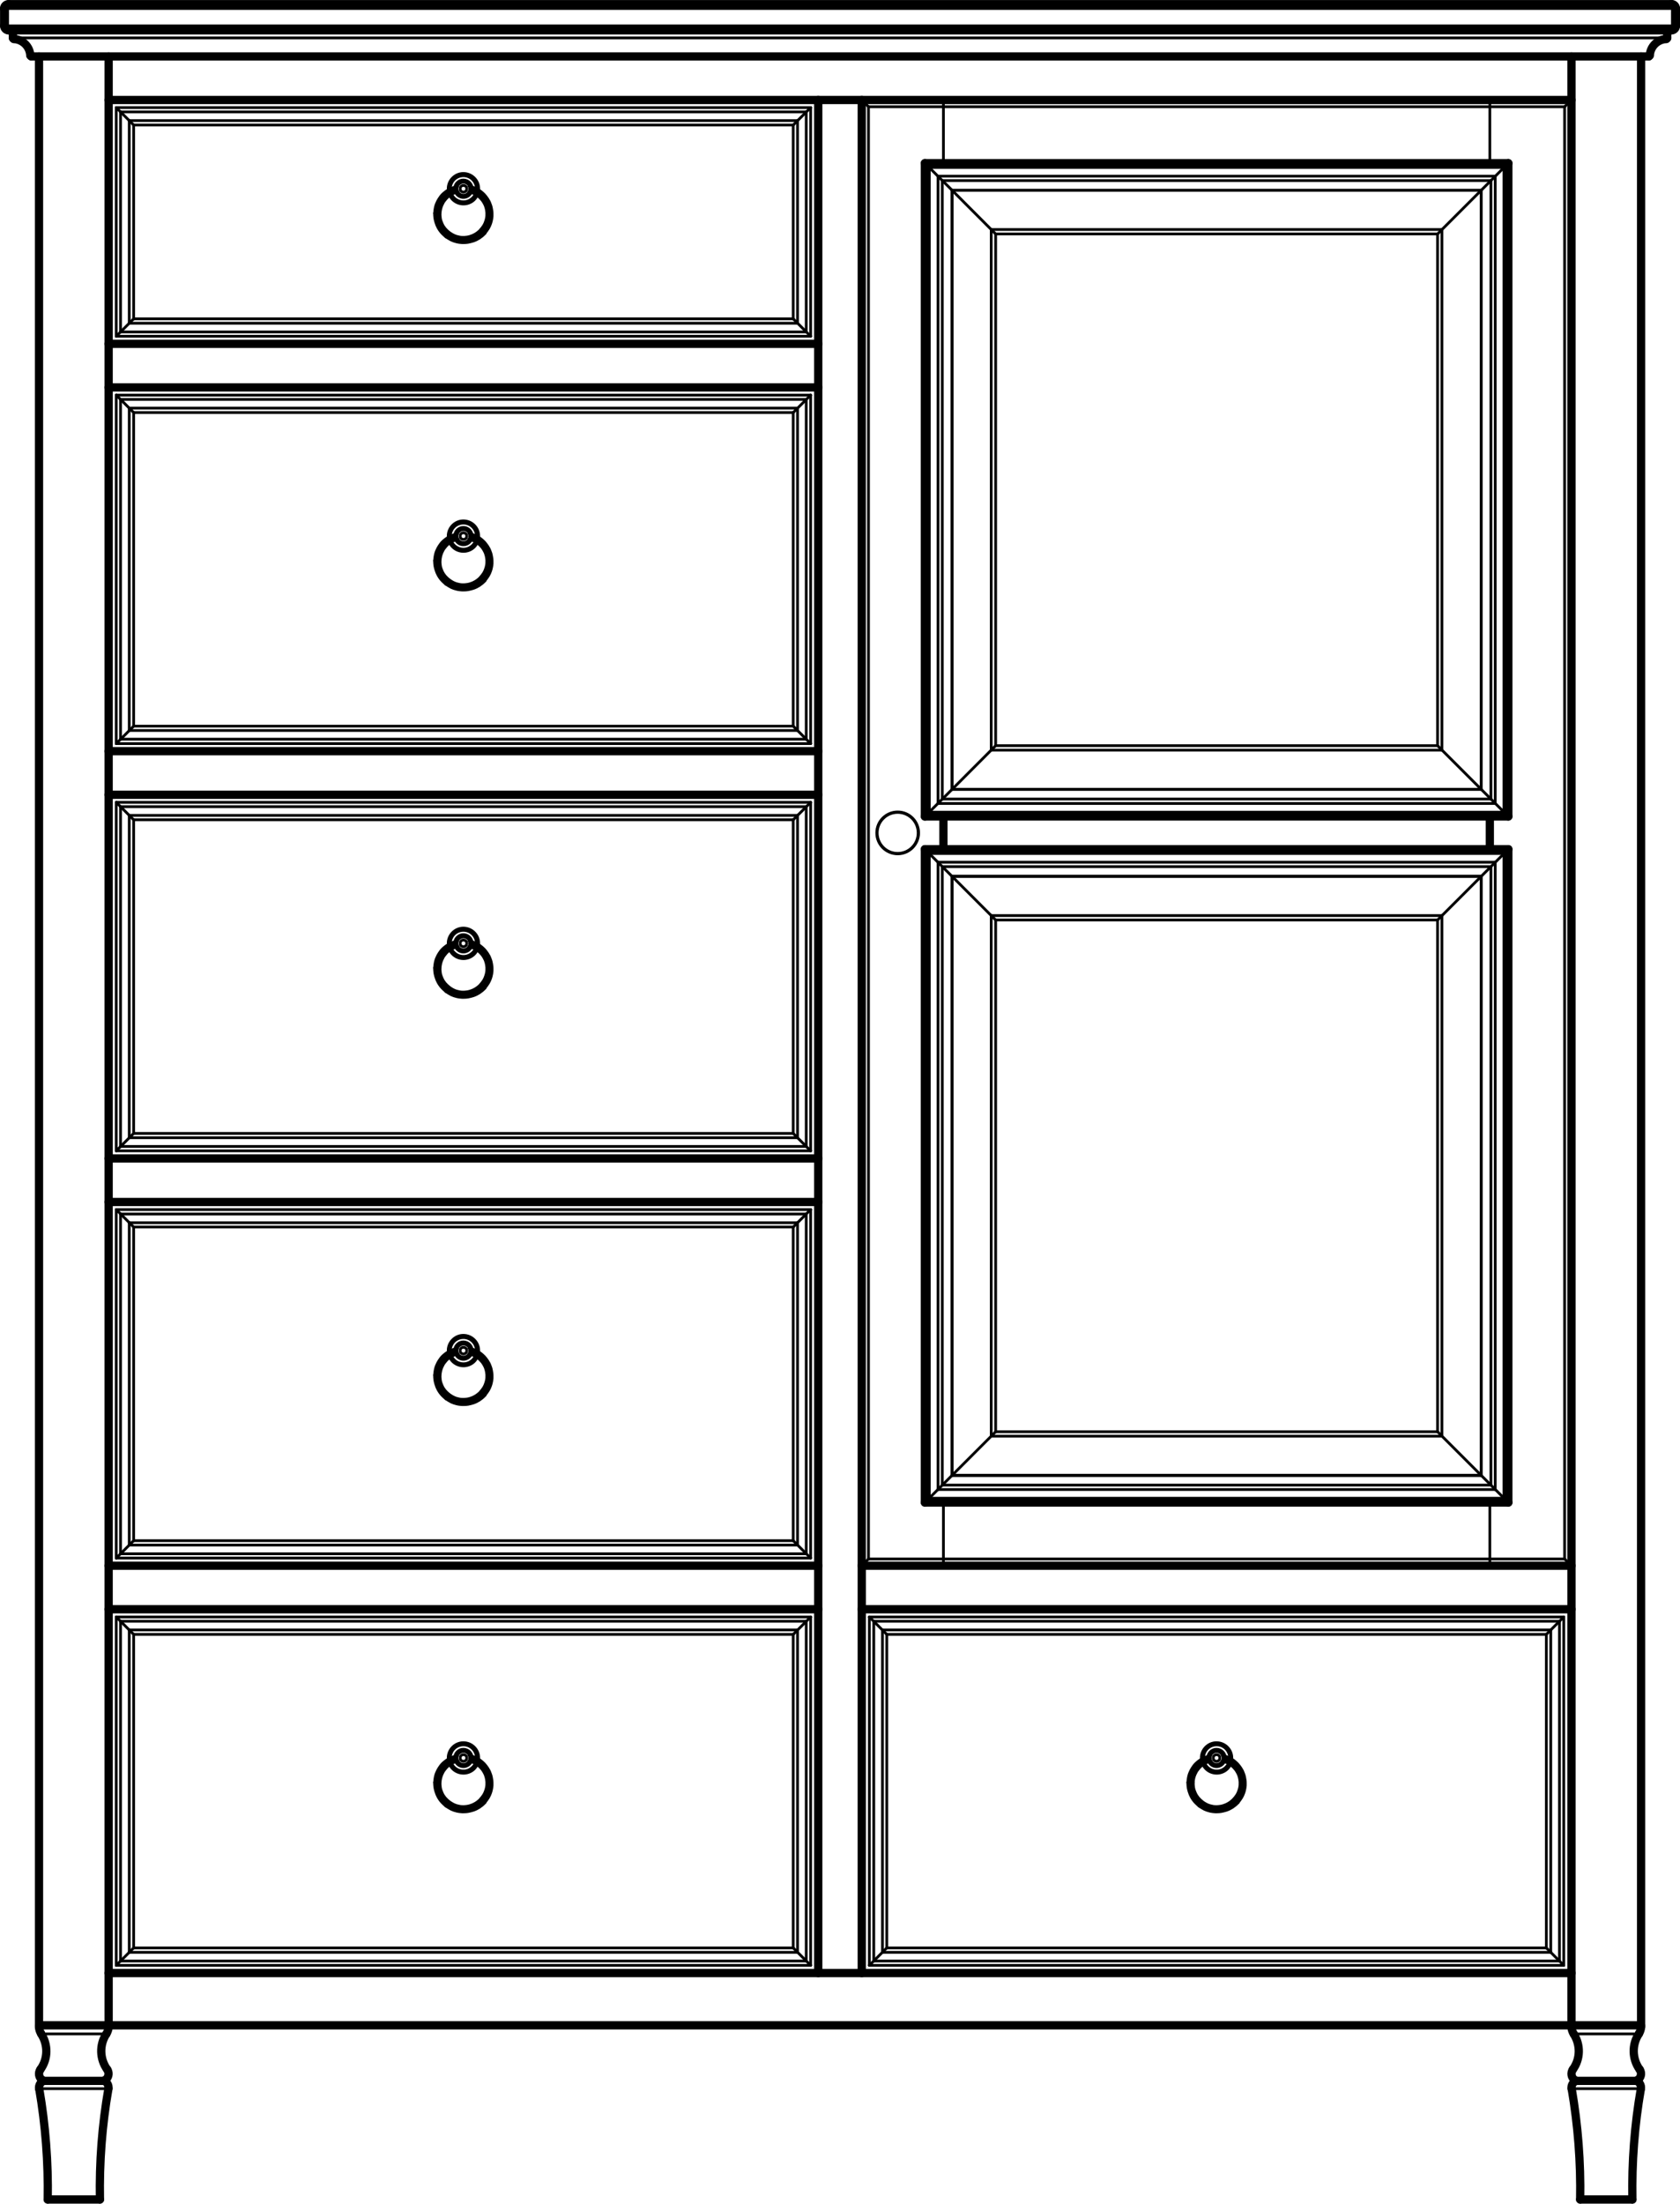 <?xml version="1.0" encoding="UTF-8"?><svg id="Layer_1" xmlns="http://www.w3.org/2000/svg" viewBox="0 0 152.47 199.89"><defs><style>.cls-1{stroke-width:.75px;}.cls-1,.cls-2{fill:none;stroke:#000;stroke-linecap:round;stroke-linejoin:round;}.cls-2{stroke-width:.25px;}</style></defs><g id="SPLINE"><path class="cls-2" d="M41.52,159.25c-.17,.04-.34,.09-.5,.15-.14,.05-.27,.12-.39,.2-.07,.04-.13,.09-.2,.14-.05,.04-.1,.08-.15,.12-.04,.04-.08,.07-.12,.11-.08,.08-.15,.16-.21,.25-.09,.12-.16,.24-.23,.37-.08,.16-.15,.32-.19,.49-.05,.19-.07,.4-.09,.6"/></g><g id="SPLINE-2"><path class="cls-2" d="M43.64,163.17c-.12,.11-.23,.22-.36,.31-.11,.08-.23,.14-.35,.2-.1,.04-.2,.08-.3,.11-.08,.02-.15,.04-.23,.05-.1,.02-.2,.02-.3,.03-.13,0-.27,0-.4-.03-.16-.03-.32-.07-.47-.14-.17-.07-.32-.18-.48-.28"/></g><g id="SPLINE-3"><path class="cls-2" d="M40.75,163.42c-.12-.11-.25-.22-.35-.34s-.2-.27-.27-.43-.13-.31-.16-.48-.03-.32-.04-.49"/></g><g id="SPLINE-4"><path class="cls-2" d="M40.47,163.82c.16,.11,.33,.21,.5,.3,.15,.07,.31,.12,.47,.16,.09,.02,.18,.04,.27,.05,.07,0,.15,.02,.22,.02,.06,0,.12,0,.18,0,.12,0,.25-.01,.37-.03,.16-.03,.32-.07,.48-.12,.09-.03,.18-.07,.27-.11,.09-.05,.18-.1,.27-.15,.09-.06,.18-.13,.27-.2s.17-.16,.25-.24"/></g><g id="SPLINE-5"><path class="cls-2" d="M44.01,163.49c.11-.14,.22-.28,.31-.43,.08-.14,.15-.28,.2-.43,.04-.12,.08-.25,.1-.38,.02-.09,.03-.19,.04-.29,0-.09,0-.18,0-.27,0-.1-.01-.19-.03-.29-.01-.1-.04-.21-.06-.31-.02-.07-.04-.14-.07-.21-.02-.06-.05-.12-.07-.18s-.05-.11-.09-.17c-.04-.08-.09-.16-.15-.24-.07-.1-.15-.2-.24-.3-.11-.11-.23-.22-.35-.31-.15-.11-.3-.2-.47-.27-.18-.08-.37-.13-.56-.18"/></g><g id="SPLINE-6"><path class="cls-2" d="M39.94,161.68c.01-.14,.03-.27,.06-.4,.03-.11,.06-.22,.11-.33,.04-.08,.08-.16,.12-.24,.03-.06,.07-.11,.11-.16,.05-.07,.1-.13,.16-.2,.08-.08,.16-.16,.25-.23,.11-.09,.23-.16,.36-.22,.15-.07,.3-.11,.46-.16"/></g><g id="SPLINE-7"><path class="cls-2" d="M42.55,159.74c.14,.04,.29,.08,.42,.14,.12,.05,.24,.12,.35,.2,.09,.07,.18,.14,.26,.22,.06,.06,.12,.13,.17,.19,.05,.06,.09,.12,.13,.19s.08,.13,.11,.2c.04,.07,.07,.15,.09,.23,.02,.06,.04,.12,.05,.18,.01,.05,.02,.11,.03,.16,0,.05,.01,.1,.02,.15,0,.06,0,.13,0,.19,0,.09,0,.19-.02,.28-.02,.12-.05,.24-.09,.35-.04,.13-.1,.26-.17,.38-.08,.13-.17,.24-.27,.36"/></g><g id="SPLINE-8"><path class="cls-2" d="M39.44,161.68c0,.13,0,.26,.02,.38,.01,.1,.03,.21,.06,.31,.02,.08,.04,.16,.07,.23,.02,.06,.04,.11,.06,.17,.03,.07,.06,.14,.1,.21,.05,.09,.1,.18,.16,.26,.07,.1,.15,.2,.24,.29,.1,.11,.22,.2,.33,.3"/></g><g id="SPLINE-9"><path class="cls-2" d="M42.55,122.8c.14,.04,.29,.08,.42,.14,.12,.05,.24,.12,.35,.2,.09,.07,.18,.14,.26,.22,.06,.06,.12,.13,.17,.19,.05,.06,.09,.12,.13,.19s.08,.13,.11,.2c.04,.07,.07,.15,.09,.23,.02,.06,.04,.12,.05,.18,.01,.05,.02,.11,.03,.16,0,.05,.01,.1,.02,.15,0,.06,0,.13,0,.19,0,.09,0,.19-.02,.28-.02,.12-.05,.24-.09,.35-.04,.13-.1,.26-.17,.38-.08,.13-.17,.24-.27,.36"/></g><g id="SPLINE-10"><path class="cls-2" d="M44.01,126.55c.11-.14,.22-.28,.31-.43,.08-.14,.15-.28,.2-.43,.04-.12,.08-.25,.1-.38,.02-.09,.03-.19,.04-.29,0-.09,0-.18,0-.27,0-.1-.01-.19-.03-.29-.01-.1-.04-.21-.06-.31-.02-.07-.04-.14-.07-.21-.02-.06-.05-.12-.07-.18s-.05-.11-.09-.17c-.04-.08-.09-.16-.15-.24-.07-.1-.15-.2-.24-.3-.11-.11-.23-.22-.35-.31-.15-.11-.3-.2-.47-.27-.18-.08-.37-.13-.56-.18"/></g><g id="SPLINE-11"><path class="cls-2" d="M39.94,124.74c.01-.14,.03-.27,.06-.4,.03-.11,.06-.22,.11-.33,.04-.08,.08-.16,.12-.24,.03-.06,.07-.11,.11-.16,.05-.07,.1-.13,.16-.2,.08-.08,.16-.16,.25-.23,.11-.09,.23-.16,.36-.22,.15-.07,.3-.11,.46-.16"/></g><g id="SPLINE-12"><path class="cls-2" d="M40.75,126.48c-.12-.11-.25-.22-.35-.34s-.2-.27-.27-.43-.13-.31-.16-.48-.03-.32-.04-.49"/></g><g id="SPLINE-13"><path class="cls-2" d="M41.52,122.3c-.17,.04-.34,.09-.5,.15-.14,.05-.27,.12-.39,.2-.07,.04-.13,.09-.2,.14-.05,.04-.1,.08-.15,.12-.04,.04-.08,.07-.12,.11-.08,.08-.15,.16-.21,.25-.09,.12-.16,.24-.23,.37-.08,.16-.15,.32-.19,.49-.05,.19-.07,.4-.09,.6"/></g><g id="SPLINE-14"><path class="cls-2" d="M39.44,124.74c0,.13,0,.26,.02,.38,.01,.1,.03,.21,.06,.31,.02,.08,.04,.16,.07,.23,.02,.06,.04,.11,.06,.17,.03,.07,.06,.14,.1,.21,.05,.09,.1,.18,.16,.26,.07,.1,.15,.2,.24,.29,.1,.11,.22,.2,.33,.3"/></g><g id="SPLINE-15"><path class="cls-2" d="M43.64,126.23c-.12,.11-.23,.22-.36,.31-.11,.08-.23,.14-.35,.2-.1,.04-.2,.08-.3,.11-.08,.02-.15,.04-.23,.05-.1,.02-.2,.02-.3,.03-.13,0-.27,0-.4-.03-.16-.03-.32-.07-.47-.14-.17-.07-.32-.18-.48-.28"/></g><g id="SPLINE-16"><path class="cls-2" d="M40.47,126.88c.16,.11,.33,.21,.5,.3,.15,.07,.31,.12,.47,.16,.09,.02,.18,.04,.27,.05,.07,0,.15,.02,.22,.02,.06,0,.12,0,.18,0,.12,0,.25-.01,.37-.03,.16-.03,.32-.07,.48-.12,.09-.03,.18-.07,.27-.11,.09-.05,.18-.1,.27-.15,.09-.06,.18-.13,.27-.2s.17-.16,.25-.24"/></g><g id="SPLINE-17"><path class="cls-2" d="M42.55,85.86c.14,.04,.29,.08,.42,.14,.12,.05,.24,.12,.35,.2,.09,.07,.18,.14,.26,.22,.06,.06,.12,.13,.17,.19,.05,.06,.09,.12,.13,.19s.08,.13,.11,.2c.04,.07,.07,.15,.09,.23,.02,.06,.04,.12,.05,.18,.01,.05,.02,.11,.03,.16,0,.05,.01,.1,.02,.15,0,.06,0,.13,0,.19,0,.09,0,.19-.02,.28-.02,.12-.05,.24-.09,.35-.04,.13-.1,.26-.17,.38-.08,.13-.17,.24-.27,.36"/></g><g id="SPLINE-18"><path class="cls-2" d="M39.44,87.79c0,.13,0,.26,.02,.38,.01,.1,.03,.21,.06,.31,.02,.08,.04,.16,.07,.23,.02,.06,.04,.11,.06,.17,.03,.07,.06,.14,.1,.21,.05,.09,.1,.18,.16,.26,.07,.1,.15,.2,.24,.29,.1,.11,.22,.2,.33,.3"/></g><g id="SPLINE-19"><path class="cls-2" d="M39.94,87.79c.01-.14,.03-.27,.06-.4,.03-.11,.06-.22,.11-.33,.04-.08,.08-.16,.12-.24,.03-.06,.07-.11,.11-.16,.05-.07,.1-.13,.16-.2,.08-.08,.16-.16,.25-.23,.11-.09,.23-.16,.36-.22,.15-.07,.3-.11,.46-.16"/></g><g id="SPLINE-20"><path class="cls-2" d="M40.75,89.53c-.12-.11-.25-.22-.35-.34s-.2-.27-.27-.43-.13-.31-.16-.48-.03-.32-.04-.49"/></g><g id="SPLINE-21"><path class="cls-2" d="M44.01,89.61c.11-.14,.22-.28,.31-.43,.08-.14,.15-.28,.2-.43,.04-.12,.08-.25,.1-.38,.02-.09,.03-.19,.04-.29,0-.09,0-.18,0-.27,0-.1-.01-.19-.03-.29-.01-.1-.04-.21-.06-.31-.02-.07-.04-.14-.07-.21-.02-.06-.05-.12-.07-.18s-.05-.11-.09-.17c-.04-.08-.09-.16-.15-.24-.07-.1-.15-.2-.24-.3-.11-.11-.23-.22-.35-.31-.15-.11-.3-.2-.47-.27-.18-.08-.37-.13-.56-.18"/></g><g id="SPLINE-22"><path class="cls-2" d="M41.52,85.36c-.17,.04-.34,.09-.5,.15-.14,.05-.27,.12-.39,.2-.07,.04-.13,.09-.2,.14-.05,.04-.1,.08-.15,.12-.04,.04-.08,.07-.12,.11-.08,.08-.15,.16-.21,.25-.09,.12-.16,.24-.23,.37-.08,.16-.15,.32-.19,.49-.05,.19-.07,.4-.09,.6"/></g><g id="SPLINE-23"><path class="cls-2" d="M43.64,89.29c-.12,.11-.23,.22-.36,.31-.11,.08-.23,.14-.35,.2-.1,.04-.2,.08-.3,.11-.08,.02-.15,.04-.23,.05-.1,.02-.2,.02-.3,.03-.13,0-.27,0-.4-.03-.16-.03-.32-.07-.47-.14-.17-.07-.32-.18-.48-.28"/></g><g id="SPLINE-24"><path class="cls-2" d="M40.47,89.94c.16,.11,.33,.21,.5,.3,.15,.07,.31,.12,.47,.16,.09,.02,.18,.04,.27,.05,.07,0,.15,.02,.22,.02,.06,0,.12,0,.18,0,.12,0,.25-.01,.37-.03,.16-.03,.32-.07,.48-.12,.09-.03,.18-.07,.27-.11,.09-.05,.18-.1,.27-.15,.09-.06,.18-.13,.27-.2s.17-.16,.25-.24"/></g><g id="SPLINE-25"><path class="cls-2" d="M42.55,48.91c.14,.04,.29,.08,.42,.14,.12,.05,.24,.12,.35,.2,.09,.07,.18,.14,.26,.22,.06,.06,.12,.13,.17,.19,.05,.06,.09,.12,.13,.19s.08,.13,.11,.2c.04,.07,.07,.15,.09,.23,.02,.06,.04,.12,.05,.18,.01,.05,.02,.11,.03,.16,0,.05,.01,.1,.02,.15,0,.06,0,.13,0,.19,0,.09,0,.19-.02,.28-.02,.12-.05,.24-.09,.35-.04,.13-.1,.26-.17,.38-.08,.13-.17,.24-.27,.36"/></g><g id="SPLINE-26"><path class="cls-2" d="M40.75,52.59c-.12-.11-.25-.22-.35-.34s-.2-.27-.27-.43-.13-.31-.16-.48-.03-.32-.04-.49"/></g><g id="SPLINE-27"><path class="cls-2" d="M39.94,50.85c.01-.14,.03-.27,.06-.4,.03-.11,.06-.22,.11-.33,.04-.08,.08-.16,.12-.24,.03-.06,.07-.11,.11-.16,.05-.07,.1-.13,.16-.2,.08-.08,.16-.16,.25-.23,.11-.09,.23-.16,.36-.22,.15-.07,.3-.11,.46-.16"/></g><g id="SPLINE-28"><path class="cls-2" d="M41.52,48.42c-.17,.04-.34,.09-.5,.15-.14,.05-.27,.12-.39,.2-.07,.04-.13,.09-.2,.14-.05,.04-.1,.08-.15,.12-.04,.04-.08,.07-.12,.11-.08,.08-.15,.16-.21,.25-.09,.12-.16,.24-.23,.37-.08,.16-.15,.32-.19,.49-.05,.19-.07,.4-.09,.6"/></g><g id="SPLINE-29"><path class="cls-2" d="M39.44,50.85c0,.13,0,.26,.02,.38,.01,.1,.03,.21,.06,.31,.02,.08,.04,.16,.07,.23,.02,.06,.04,.11,.06,.17,.03,.07,.06,.14,.1,.21,.05,.09,.1,.18,.16,.26,.07,.1,.15,.2,.24,.29,.1,.11,.22,.2,.33,.3"/></g><g id="SPLINE-30"><path class="cls-2" d="M43.64,52.34c-.12,.11-.23,.22-.36,.31-.11,.08-.23,.14-.35,.2-.1,.04-.2,.08-.3,.11-.08,.02-.15,.04-.23,.05-.1,.02-.2,.02-.3,.03-.13,0-.27,0-.4-.03-.16-.03-.32-.07-.47-.14-.17-.07-.32-.18-.48-.28"/></g><g id="SPLINE-31"><path class="cls-2" d="M40.47,52.99c.16,.11,.33,.21,.5,.3,.15,.07,.31,.12,.47,.16,.09,.02,.18,.04,.27,.05,.07,0,.15,.02,.22,.02,.06,0,.12,0,.18,0,.12,0,.25-.01,.37-.03,.16-.03,.32-.07,.48-.12,.09-.03,.18-.07,.27-.11,.09-.05,.18-.1,.27-.15,.09-.06,.18-.13,.27-.2s.17-.16,.25-.24"/></g><g id="SPLINE-32"><path class="cls-2" d="M44.01,52.66c.11-.14,.22-.28,.31-.43,.08-.14,.15-.28,.2-.43,.04-.12,.08-.25,.1-.38,.02-.09,.03-.19,.04-.29,0-.09,0-.18,0-.27,0-.1-.01-.19-.03-.29-.01-.1-.04-.21-.06-.31-.02-.07-.04-.14-.07-.21-.02-.06-.05-.12-.07-.18s-.05-.11-.09-.17c-.04-.08-.09-.16-.15-.24-.07-.1-.15-.2-.24-.3-.11-.11-.23-.22-.35-.31-.15-.11-.3-.2-.47-.27-.18-.08-.37-.13-.56-.18"/></g><g id="SPLINE-33"><path class="cls-2" d="M109.88,159.25c-.17,.04-.34,.09-.5,.15-.14,.05-.27,.12-.39,.2-.07,.04-.13,.09-.2,.14-.05,.04-.1,.08-.15,.12-.04,.04-.08,.07-.12,.11-.08,.08-.15,.16-.21,.25-.09,.12-.16,.24-.23,.37-.08,.16-.15,.32-.19,.49-.05,.19-.07,.4-.09,.6"/></g><g id="SPLINE-34"><path class="cls-2" d="M111.99,163.17c-.12,.11-.23,.22-.36,.31-.11,.08-.23,.14-.35,.2-.1,.04-.2,.08-.3,.11-.08,.02-.15,.04-.23,.05-.1,.02-.2,.02-.3,.03-.13,0-.27,0-.4-.03-.16-.03-.32-.07-.47-.14-.17-.07-.32-.18-.48-.28"/></g><g id="SPLINE-35"><path class="cls-2" d="M110.91,159.74c.14,.04,.29,.08,.42,.14,.12,.05,.24,.12,.35,.2,.09,.07,.18,.14,.26,.22,.06,.06,.12,.13,.17,.19,.05,.06,.09,.12,.13,.19s.08,.13,.11,.2c.04,.07,.07,.15,.09,.23,.02,.06,.04,.12,.05,.18,.01,.05,.02,.11,.03,.16,0,.05,.01,.1,.02,.15,0,.06,0,.13,0,.19,0,.09,0,.19-.02,.28-.02,.12-.05,.24-.09,.35-.04,.13-.1,.26-.17,.38-.08,.13-.17,.24-.27,.36"/></g><g id="SPLINE-36"><path class="cls-2" d="M109.11,163.42c-.12-.11-.25-.22-.35-.34s-.2-.27-.27-.43-.13-.31-.16-.48-.03-.32-.04-.49"/></g><g id="SPLINE-37"><path class="cls-2" d="M108.29,161.68c.01-.14,.03-.27,.06-.4,.03-.11,.06-.22,.11-.33,.04-.08,.08-.16,.12-.24,.03-.06,.07-.11,.11-.16,.05-.07,.1-.13,.16-.2,.08-.08,.16-.16,.25-.23,.11-.09,.23-.16,.36-.22,.15-.07,.3-.11,.46-.16"/></g><g id="SPLINE-38"><path class="cls-2" d="M108.82,163.82c.16,.11,.33,.21,.5,.3,.15,.07,.31,.12,.47,.16,.09,.02,.18,.04,.27,.05,.07,0,.15,.02,.22,.02,.06,0,.12,0,.18,0,.12,0,.25-.01,.37-.03,.16-.03,.32-.07,.48-.12,.09-.03,.18-.07,.27-.11,.09-.05,.18-.1,.27-.15,.09-.06,.18-.13,.27-.2s.17-.16,.25-.24"/></g><g id="SPLINE-39"><path class="cls-2" d="M107.8,161.68c0,.13,0,.26,.02,.38,.01,.1,.03,.21,.06,.31,.02,.08,.04,.16,.07,.23,.02,.06,.04,.11,.06,.17,.03,.07,.06,.14,.1,.21,.05,.09,.1,.18,.16,.26,.07,.1,.15,.2,.24,.29,.1,.11,.22,.2,.33,.3"/></g><g id="SPLINE-40"><path class="cls-2" d="M112.37,163.49c.11-.14,.22-.28,.31-.43,.08-.14,.15-.28,.2-.43,.04-.12,.08-.25,.1-.38,.02-.09,.03-.19,.04-.29,0-.09,0-.18,0-.27,0-.1-.01-.19-.03-.29-.01-.1-.04-.21-.06-.31-.02-.07-.04-.14-.07-.21-.02-.06-.05-.12-.07-.18s-.05-.11-.09-.17c-.04-.08-.09-.16-.15-.24-.07-.1-.15-.2-.24-.3-.11-.11-.23-.22-.35-.31-.15-.11-.3-.2-.47-.27-.18-.08-.37-.13-.56-.18"/></g><g id="SPLINE-41"><path class="cls-2" d="M39.44,19.34c0,.13,0,.26,.02,.38,.01,.1,.03,.21,.06,.31,.02,.08,.04,.16,.07,.23,.02,.06,.04,.11,.06,.17,.03,.07,.06,.14,.1,.21,.05,.09,.1,.18,.16,.26,.07,.1,.15,.2,.24,.29,.1,.11,.22,.2,.33,.3"/></g><g id="SPLINE-42"><path class="cls-2" d="M41.52,16.91c-.17,.04-.34,.09-.5,.15-.14,.05-.27,.12-.39,.2-.07,.04-.13,.09-.2,.14-.05,.04-.1,.08-.15,.12-.04,.04-.08,.07-.12,.11-.08,.08-.15,.16-.21,.25-.09,.12-.16,.24-.23,.37-.08,.16-.15,.32-.19,.49-.05,.19-.07,.4-.09,.6"/></g><g id="SPLINE-43"><path class="cls-2" d="M40.75,21.08c-.12-.11-.25-.22-.35-.34s-.2-.27-.27-.43-.13-.31-.16-.48-.03-.32-.04-.49"/></g><g id="SPLINE-44"><path class="cls-2" d="M42.55,17.4c.14,.04,.29,.08,.42,.14,.12,.05,.24,.12,.35,.2,.09,.07,.18,.14,.26,.22,.06,.06,.12,.13,.17,.19,.05,.06,.09,.12,.13,.19s.08,.13,.11,.2c.04,.07,.07,.15,.09,.23,.02,.06,.04,.12,.05,.18,.01,.05,.02,.11,.03,.16,0,.05,.01,.1,.02,.15,0,.06,0,.13,0,.19,0,.09,0,.19-.02,.28-.02,.12-.05,.24-.09,.35-.04,.13-.1,.26-.17,.38-.08,.13-.17,.24-.27,.36"/></g><g id="SPLINE-45"><path class="cls-2" d="M39.94,19.34c.01-.14,.03-.27,.06-.4,.03-.11,.06-.22,.11-.33,.04-.08,.08-.16,.12-.24,.03-.06,.07-.11,.11-.16,.05-.07,.1-.13,.16-.2,.08-.08,.16-.16,.25-.23,.11-.09,.23-.16,.36-.22,.15-.07,.3-.11,.46-.16"/></g><g id="SPLINE-46"><path class="cls-2" d="M44.01,21.15c.11-.14,.22-.28,.31-.43,.08-.14,.15-.28,.2-.43,.04-.12,.08-.25,.1-.38,.02-.09,.03-.19,.04-.29,0-.09,0-.18,0-.27,0-.1-.01-.19-.03-.29-.01-.1-.04-.21-.06-.31-.02-.07-.04-.14-.07-.21-.02-.06-.05-.12-.07-.18s-.05-.11-.09-.17c-.04-.08-.09-.16-.15-.24-.07-.1-.15-.2-.24-.3-.11-.11-.23-.22-.35-.31-.15-.11-.3-.2-.47-.27-.18-.08-.37-.13-.56-.18"/></g><g id="SPLINE-47"><path class="cls-2" d="M43.64,20.83c-.12,.11-.23,.22-.36,.31-.11,.08-.23,.14-.35,.2-.1,.04-.2,.08-.3,.11-.08,.02-.15,.04-.23,.05-.1,.02-.2,.02-.3,.03-.13,0-.27,0-.4-.03-.16-.03-.32-.07-.47-.14-.17-.07-.32-.18-.48-.28"/></g><g id="SPLINE-48"><path class="cls-2" d="M40.47,21.48c.16,.11,.33,.21,.5,.3,.15,.07,.31,.12,.47,.16,.09,.02,.18,.04,.27,.05,.07,0,.15,.02,.22,.02,.06,0,.12,0,.18,0,.12,0,.25-.01,.37-.03,.16-.03,.32-.07,.48-.12,.09-.03,.18-.07,.27-.11,.09-.05,.18-.1,.27-.15,.09-.06,.18-.13,.27-.2s.17-.16,.25-.24"/></g><g id="CIRCLE"><circle class="cls-2" cx="81.47" cy="75.55" r="1.9"/></g><g id="CIRCLE-2"><circle class="cls-2" cx="42.06" cy="159.46" r=".3"/></g><g id="CIRCLE-3"><circle class="cls-2" cx="42.06" cy="159.46" r=".59"/></g><g id="CIRCLE-4"><circle class="cls-2" cx="42.06" cy="122.51" r=".3"/></g><g id="CIRCLE-5"><circle class="cls-2" cx="42.06" cy="122.51" r=".59"/></g><g id="CIRCLE-6"><circle class="cls-2" cx="42.06" cy="85.57" r=".3"/></g><g id="CIRCLE-7"><circle class="cls-2" cx="42.06" cy="85.57" r=".59"/></g><g id="CIRCLE-8"><circle class="cls-2" cx="42.06" cy="48.63" r=".3"/></g><g id="CIRCLE-9"><circle class="cls-2" cx="42.06" cy="48.63" r=".59"/></g><g id="CIRCLE-10"><circle class="cls-2" cx="110.41" cy="159.46" r=".3"/></g><g id="CIRCLE-11"><circle class="cls-2" cx="110.41" cy="159.46" r=".59"/></g><g id="CIRCLE-12"><circle class="cls-2" cx="42.06" cy="17.12" r=".3"/></g><g id="CIRCLE-13"><circle class="cls-2" cx="42.06" cy="17.12" r=".59"/></g><g id="CIRCLE-14"><circle class="cls-2" cx="81.47" cy="75.55" r="1.86"/></g><g id="LWPOLYLINE"><polyline class="cls-2" points=".69 2.35 .69 2.42 .7 2.49 .7 2.55 .71 2.6 .72 2.65 .73 2.69 .74 2.72 .76 2.74 .77 2.75"/></g><g id="LWPOLYLINE-2"><polyline class="cls-2" points="151.78 .77 151.78 .7 151.78 .63 151.77 .57 151.76 .52 151.75 .47 151.74 .43 151.73 .4 151.72 .38 151.7 .38"/></g><g id="LINE"><line class="cls-2" x1="134.42" y1="133.82" x2="86.41" y2="133.82"/></g><g id="LINE-2"><line class="cls-2" x1="86.41" y1="17.27" x2="134.42" y2="17.27"/></g><g id="LINE-3"><line class="cls-2" x1="134.42" y1="71.59" x2="86.41" y2="71.59"/></g><g id="LINE-4"><line class="cls-2" x1="86.41" y1="79.5" x2="134.42" y2="79.5"/></g><g id="LINE-5"><line class="cls-2" x1="86.41" y1="133.82" x2="86.41" y2="79.5"/></g><g id="LINE-6"><line class="cls-2" x1="86.41" y1="71.59" x2="86.41" y2="17.27"/></g><g id="LINE-7"><line class="cls-2" x1="134.42" y1="17.27" x2="134.42" y2="71.59"/></g><g id="LINE-8"><line class="cls-2" x1="134.42" y1="79.5" x2="134.42" y2="133.82"/></g><g id="LINE-9"><line class="cls-1" x1="9.86" y1="183.86" x2="9.86" y2="5.12"/></g><g id="LINE-10"><line class="cls-1" x1="3.54" y1="183.86" x2="3.54" y2="5.12"/></g><g id="LINE-11"><line class="cls-2" x1="3.74" y1="184.49" x2="9.65" y2="184.49"/></g><g id="LINE-12"><line class="cls-1" x1="3.98" y1="188.75" x2="9.41" y2="188.75"/></g><g id="LINE-13"><line class="cls-2" x1="3.55" y1="189.46" x2="9.84" y2="189.46"/></g><g id="LINE-14"><line class="cls-1" x1="4.33" y1="199.51" x2="9.07" y2="199.51"/></g><g id="LINE-15"><line class="cls-2" x1="142.82" y1="184.49" x2="148.73" y2="184.49"/></g><g id="LINE-16"><line class="cls-1" x1="148.94" y1="183.71" x2="3.54" y2="183.71"/></g><g id="LINE-17"><line class="cls-1" x1="148.94" y1="183.86" x2="148.94" y2="5.12"/></g><g id="LINE-18"><line class="cls-1" x1="142.62" y1="183.86" x2="142.62" y2="5.12"/></g><g id="LINE-19"><line class="cls-1" x1="143.06" y1="188.75" x2="148.49" y2="188.75"/></g><g id="LINE-20"><line class="cls-2" x1="142.63" y1="189.46" x2="148.92" y2="189.46"/></g><g id="LINE-21"><line class="cls-1" x1="143.41" y1="199.51" x2="148.15" y2="199.51"/></g><g id="LINE-22"><line class="cls-1" x1="9.86" y1="9.07" x2="142.62" y2="9.07"/></g><g id="LINE-23"><line class="cls-1" x1="142.62" y1="178.97" x2="9.86" y2="178.97"/></g><g id="LINE-24"><line class="cls-1" x1="78.21" y1="178.97" x2="78.21" y2="9.07"/></g><g id="LINE-25"><line class="cls-1" x1="74.26" y1="178.97" x2="74.26" y2="9.07"/></g><g id="LINE-26"><line class="cls-1" x1="142.62" y1="142.02" x2="78.21" y2="142.02"/></g><g id="LINE-27"><line class="cls-1" x1="142.62" y1="145.97" x2="78.21" y2="145.97"/></g><g id="LINE-28"><line class="cls-1" x1="74.26" y1="142.02" x2="9.86" y2="142.02"/></g><g id="LINE-29"><line class="cls-1" x1="74.26" y1="145.97" x2="9.86" y2="145.97"/></g><g id="LINE-30"><line class="cls-1" x1="74.26" y1="105.08" x2="9.86" y2="105.08"/></g><g id="LINE-31"><line class="cls-1" x1="74.26" y1="109.03" x2="9.86" y2="109.03"/></g><g id="LINE-32"><line class="cls-1" x1="74.26" y1="68.14" x2="9.86" y2="68.14"/></g><g id="LINE-33"><line class="cls-1" x1="74.26" y1="72.09" x2="9.86" y2="72.09"/></g><g id="LINE-34"><line class="cls-1" x1="74.26" y1="35.14" x2="9.86" y2="35.14"/></g><g id="LINE-35"><line class="cls-1" x1="74.26" y1="31.19" x2="9.86" y2="31.19"/></g><g id="LINE-36"><line class="cls-1" x1="1.17" y1="3.44" x2="1.17" y2="2.75"/></g><g id="LINE-37"><line class="cls-2" x1="1.17" y1="3.44" x2="151.31" y2="3.44"/></g><g id="LINE-38"><line class="cls-1" x1="151.31" y1="3.44" x2="151.31" y2="2.75"/></g><g id="LINE-39"><line class="cls-1" x1="2.84" y1="5.12" x2="149.63" y2="5.12"/></g><g id="LINE-40"><line class="cls-2" x1="10.94" y1="177.88" x2="10.94" y2="147.06"/></g><g id="LINE-41"><line class="cls-2" x1="11.73" y1="177.09" x2="11.73" y2="147.85"/></g><g id="LINE-42"><line class="cls-2" x1="12.13" y1="176.69" x2="10.55" y2="178.27"/></g><g id="LINE-43"><line class="cls-2" x1="10.55" y1="146.67" x2="12.13" y2="148.25"/></g><g id="LINE-44"><line class="cls-2" x1="10.55" y1="178.27" x2="10.55" y2="146.67"/></g><g id="LINE-45"><line class="cls-2" x1="12.13" y1="176.69" x2="12.13" y2="148.25"/></g><g id="LINE-46"><line class="cls-2" x1="73.17" y1="147.06" x2="73.17" y2="177.88"/></g><g id="LINE-47"><line class="cls-2" x1="72.38" y1="147.85" x2="72.38" y2="177.09"/></g><g id="LINE-48"><line class="cls-2" x1="71.99" y1="148.25" x2="73.57" y2="146.67"/></g><g id="LINE-49"><line class="cls-2" x1="73.57" y1="178.27" x2="71.99" y2="176.69"/></g><g id="LINE-50"><line class="cls-2" x1="71.99" y1="148.25" x2="71.99" y2="176.69"/></g><g id="LINE-51"><line class="cls-2" x1="73.57" y1="146.67" x2="73.57" y2="178.27"/></g><g id="LINE-52"><line class="cls-2" x1="73.17" y1="177.88" x2="10.94" y2="177.88"/></g><g id="LINE-53"><line class="cls-2" x1="72.38" y1="177.09" x2="11.73" y2="177.09"/></g><g id="LINE-54"><line class="cls-2" x1="73.57" y1="178.27" x2="10.55" y2="178.27"/></g><g id="LINE-55"><line class="cls-2" x1="71.99" y1="176.69" x2="12.13" y2="176.69"/></g><g id="LINE-56"><line class="cls-2" x1="10.94" y1="147.06" x2="73.17" y2="147.06"/></g><g id="LINE-57"><line class="cls-2" x1="11.73" y1="147.85" x2="72.38" y2="147.85"/></g><g id="LINE-58"><line class="cls-2" x1="10.55" y1="146.67" x2="73.57" y2="146.67"/></g><g id="LINE-59"><line class="cls-2" x1="12.13" y1="148.25" x2="71.99" y2="148.25"/></g><g id="LINE-60"><line class="cls-2" x1="10.94" y1="140.94" x2="10.94" y2="110.12"/></g><g id="LINE-61"><line class="cls-2" x1="10.55" y1="109.72" x2="12.13" y2="111.3"/></g><g id="LINE-62"><line class="cls-2" x1="11.73" y1="140.15" x2="11.73" y2="110.91"/></g><g id="LINE-63"><line class="cls-2" x1="12.13" y1="139.75" x2="10.55" y2="141.33"/></g><g id="LINE-64"><line class="cls-2" x1="12.13" y1="139.75" x2="12.13" y2="111.3"/></g><g id="LINE-65"><line class="cls-2" x1="10.55" y1="141.33" x2="10.55" y2="109.72"/></g><g id="LINE-66"><line class="cls-2" x1="73.17" y1="110.12" x2="73.17" y2="140.94"/></g><g id="LINE-67"><line class="cls-2" x1="73.57" y1="141.33" x2="71.99" y2="139.75"/></g><g id="LINE-68"><line class="cls-2" x1="72.38" y1="110.91" x2="72.38" y2="140.15"/></g><g id="LINE-69"><line class="cls-2" x1="71.99" y1="111.3" x2="73.57" y2="109.72"/></g><g id="LINE-70"><line class="cls-2" x1="73.57" y1="109.72" x2="73.57" y2="141.33"/></g><g id="LINE-71"><line class="cls-2" x1="71.99" y1="111.3" x2="71.99" y2="139.75"/></g><g id="LINE-72"><line class="cls-2" x1="73.17" y1="140.94" x2="10.94" y2="140.94"/></g><g id="LINE-73"><line class="cls-2" x1="72.38" y1="140.15" x2="11.73" y2="140.15"/></g><g id="LINE-74"><line class="cls-2" x1="73.57" y1="141.33" x2="10.55" y2="141.33"/></g><g id="LINE-75"><line class="cls-2" x1="71.99" y1="139.75" x2="12.13" y2="139.75"/></g><g id="LINE-76"><line class="cls-2" x1="10.94" y1="110.12" x2="73.17" y2="110.12"/></g><g id="LINE-77"><line class="cls-2" x1="11.73" y1="110.91" x2="72.38" y2="110.91"/></g><g id="LINE-78"><line class="cls-2" x1="12.13" y1="111.3" x2="71.99" y2="111.3"/></g><g id="LINE-79"><line class="cls-2" x1="10.55" y1="109.72" x2="73.57" y2="109.72"/></g><g id="LINE-80"><line class="cls-2" x1="10.94" y1="103.99" x2="10.94" y2="73.17"/></g><g id="LINE-81"><line class="cls-2" x1="11.73" y1="103.2" x2="11.73" y2="73.96"/></g><g id="LINE-82"><line class="cls-2" x1="12.13" y1="102.81" x2="10.55" y2="104.39"/></g><g id="LINE-83"><line class="cls-2" x1="10.55" y1="72.78" x2="12.13" y2="74.36"/></g><g id="LINE-84"><line class="cls-2" x1="12.13" y1="102.81" x2="12.13" y2="74.36"/></g><g id="LINE-85"><line class="cls-2" x1="10.55" y1="104.39" x2="10.55" y2="72.78"/></g><g id="LINE-86"><line class="cls-2" x1="73.17" y1="73.17" x2="73.17" y2="103.99"/></g><g id="LINE-87"><line class="cls-2" x1="72.38" y1="73.96" x2="72.38" y2="103.2"/></g><g id="LINE-88"><line class="cls-2" x1="71.99" y1="74.36" x2="73.57" y2="72.78"/></g><g id="LINE-89"><line class="cls-2" x1="73.57" y1="104.39" x2="71.99" y2="102.81"/></g><g id="LINE-90"><line class="cls-2" x1="71.99" y1="74.36" x2="71.99" y2="102.81"/></g><g id="LINE-91"><line class="cls-2" x1="73.57" y1="72.78" x2="73.57" y2="104.39"/></g><g id="LINE-92"><line class="cls-2" x1="73.17" y1="103.99" x2="10.94" y2="103.99"/></g><g id="LINE-93"><line class="cls-2" x1="72.38" y1="103.2" x2="11.73" y2="103.2"/></g><g id="LINE-94"><line class="cls-2" x1="73.57" y1="104.39" x2="10.55" y2="104.39"/></g><g id="LINE-95"><line class="cls-2" x1="71.99" y1="102.81" x2="12.13" y2="102.81"/></g><g id="LINE-96"><line class="cls-2" x1="10.94" y1="73.17" x2="73.17" y2="73.17"/></g><g id="LINE-97"><line class="cls-2" x1="11.73" y1="73.96" x2="72.38" y2="73.96"/></g><g id="LINE-98"><line class="cls-2" x1="10.55" y1="72.78" x2="73.57" y2="72.78"/></g><g id="LINE-99"><line class="cls-2" x1="12.13" y1="74.36" x2="71.99" y2="74.36"/></g><g id="LINE-100"><line class="cls-2" x1="10.94" y1="67.05" x2="10.94" y2="36.23"/></g><g id="LINE-101"><line class="cls-2" x1="10.55" y1="35.84" x2="12.13" y2="37.42"/></g><g id="LINE-102"><line class="cls-2" x1="11.73" y1="66.26" x2="11.73" y2="37.02"/></g><g id="LINE-103"><line class="cls-2" x1="12.13" y1="65.87" x2="10.55" y2="67.45"/></g><g id="LINE-104"><line class="cls-2" x1="12.13" y1="65.87" x2="12.13" y2="37.42"/></g><g id="LINE-105"><line class="cls-2" x1="10.55" y1="67.45" x2="10.55" y2="35.84"/></g><g id="LINE-106"><line class="cls-2" x1="73.17" y1="36.23" x2="73.17" y2="67.05"/></g><g id="LINE-107"><line class="cls-2" x1="73.57" y1="67.45" x2="71.99" y2="65.87"/></g><g id="LINE-108"><line class="cls-2" x1="72.38" y1="37.02" x2="72.38" y2="66.26"/></g><g id="LINE-109"><line class="cls-2" x1="71.99" y1="37.42" x2="73.57" y2="35.84"/></g><g id="LINE-110"><line class="cls-2" x1="73.57" y1="35.84" x2="73.57" y2="67.45"/></g><g id="LINE-111"><line class="cls-2" x1="71.99" y1="37.42" x2="71.99" y2="65.87"/></g><g id="LINE-112"><line class="cls-2" x1="73.17" y1="67.05" x2="10.94" y2="67.05"/></g><g id="LINE-113"><line class="cls-2" x1="72.38" y1="66.26" x2="11.73" y2="66.26"/></g><g id="LINE-114"><line class="cls-2" x1="73.57" y1="67.45" x2="10.55" y2="67.45"/></g><g id="LINE-115"><line class="cls-2" x1="71.99" y1="65.87" x2="12.13" y2="65.87"/></g><g id="LINE-116"><line class="cls-2" x1="10.94" y1="36.23" x2="73.17" y2="36.23"/></g><g id="LINE-117"><line class="cls-2" x1="11.73" y1="37.02" x2="72.38" y2="37.02"/></g><g id="LINE-118"><line class="cls-2" x1="10.55" y1="35.84" x2="73.57" y2="35.84"/></g><g id="LINE-119"><line class="cls-2" x1="12.13" y1="37.42" x2="71.99" y2="37.42"/></g><g id="LINE-120"><line class="cls-2" x1="79.3" y1="177.88" x2="79.3" y2="147.06"/></g><g id="LINE-121"><line class="cls-2" x1="80.09" y1="177.09" x2="80.09" y2="147.85"/></g><g id="LINE-122"><line class="cls-2" x1="78.9" y1="146.67" x2="80.48" y2="148.25"/></g><g id="LINE-123"><line class="cls-2" x1="80.48" y1="176.69" x2="78.9" y2="178.27"/></g><g id="LINE-124"><line class="cls-2" x1="78.9" y1="178.27" x2="78.9" y2="146.67"/></g><g id="LINE-125"><line class="cls-2" x1="80.48" y1="176.69" x2="80.48" y2="148.25"/></g><g id="LINE-126"><line class="cls-2" x1="141.53" y1="147.06" x2="141.53" y2="177.88"/></g><g id="LINE-127"><line class="cls-2" x1="140.74" y1="147.85" x2="140.74" y2="177.09"/></g><g id="LINE-128"><line class="cls-2" x1="140.34" y1="148.25" x2="141.92" y2="146.67"/></g><g id="LINE-129"><line class="cls-2" x1="141.92" y1="178.27" x2="140.34" y2="176.69"/></g><g id="LINE-130"><line class="cls-2" x1="140.34" y1="148.25" x2="140.34" y2="176.69"/></g><g id="LINE-131"><line class="cls-2" x1="141.92" y1="146.67" x2="141.92" y2="178.27"/></g><g id="LINE-132"><line class="cls-2" x1="141.53" y1="177.88" x2="79.3" y2="177.88"/></g><g id="LINE-133"><line class="cls-2" x1="140.74" y1="177.09" x2="80.09" y2="177.09"/></g><g id="LINE-134"><line class="cls-2" x1="140.34" y1="176.69" x2="80.48" y2="176.69"/></g><g id="LINE-135"><line class="cls-2" x1="141.92" y1="178.27" x2="78.9" y2="178.27"/></g><g id="LINE-136"><line class="cls-2" x1="79.3" y1="147.06" x2="141.53" y2="147.06"/></g><g id="LINE-137"><line class="cls-2" x1="80.09" y1="147.85" x2="140.74" y2="147.85"/></g><g id="LINE-138"><line class="cls-2" x1="80.48" y1="148.25" x2="140.34" y2="148.25"/></g><g id="LINE-139"><line class="cls-2" x1="78.9" y1="146.67" x2="141.92" y2="146.67"/></g><g id="LINE-140"><line class="cls-2" x1="10.94" y1="30.11" x2="10.94" y2="10.15"/></g><g id="LINE-141"><line class="cls-2" x1="10.55" y1="9.76" x2="12.13" y2="11.34"/></g><g id="LINE-142"><line class="cls-2" x1="11.73" y1="29.32" x2="11.73" y2="10.94"/></g><g id="LINE-143"><line class="cls-2" x1="12.13" y1="28.92" x2="10.55" y2="30.5"/></g><g id="LINE-144"><line class="cls-2" x1="10.55" y1="30.5" x2="10.55" y2="9.76"/></g><g id="LINE-145"><line class="cls-2" x1="12.13" y1="28.92" x2="12.13" y2="11.34"/></g><g id="LINE-146"><line class="cls-2" x1="73.17" y1="10.15" x2="73.17" y2="30.11"/></g><g id="LINE-147"><line class="cls-2" x1="73.57" y1="30.5" x2="71.99" y2="28.92"/></g><g id="LINE-148"><line class="cls-2" x1="72.38" y1="10.94" x2="72.38" y2="29.32"/></g><g id="LINE-149"><line class="cls-2" x1="71.99" y1="11.34" x2="73.57" y2="9.76"/></g><g id="LINE-150"><line class="cls-2" x1="73.57" y1="9.76" x2="73.57" y2="30.5"/></g><g id="LINE-151"><line class="cls-2" x1="71.99" y1="11.34" x2="71.99" y2="28.92"/></g><g id="LINE-152"><line class="cls-2" x1="73.17" y1="30.11" x2="10.94" y2="30.11"/></g><g id="LINE-153"><line class="cls-2" x1="72.38" y1="29.32" x2="11.73" y2="29.32"/></g><g id="LINE-154"><line class="cls-2" x1="73.57" y1="30.5" x2="10.55" y2="30.5"/></g><g id="LINE-155"><line class="cls-2" x1="71.99" y1="28.92" x2="12.13" y2="28.92"/></g><g id="LINE-156"><line class="cls-2" x1="10.94" y1="10.15" x2="73.17" y2="10.15"/></g><g id="LINE-157"><line class="cls-2" x1="11.73" y1="10.94" x2="72.38" y2="10.94"/></g><g id="LINE-158"><line class="cls-2" x1="10.55" y1="9.76" x2="73.57" y2="9.76"/></g><g id="LINE-159"><line class="cls-2" x1="12.13" y1="11.34" x2="71.99" y2="11.34"/></g><g id="LINE-160"><line class="cls-2" x1="136.49" y1="77.42" x2="136.49" y2="135.9"/></g><g id="LINE-161"><line class="cls-2" x1="135.7" y1="78.21" x2="135.7" y2="135.11"/></g><g id="LINE-162"><line class="cls-2" x1="135.31" y1="78.61" x2="135.31" y2="134.71"/></g><g id="LINE-163"><line class="cls-2" x1="135.31" y1="78.61" x2="136.89" y2="77.03"/></g><g id="LINE-164"><line class="cls-1" x1="136.89" y1="77.03" x2="136.89" y2="136.29"/></g><g id="LINE-165"><line class="cls-2" x1="136.89" y1="136.29" x2="135.31" y2="134.71"/></g><g id="LINE-166"><line class="cls-2" x1="84.34" y1="135.9" x2="84.34" y2="77.42"/></g><g id="LINE-167"><line class="cls-2" x1="85.13" y1="135.11" x2="85.13" y2="78.21"/></g><g id="LINE-168"><line class="cls-1" x1="83.94" y1="136.29" x2="83.94" y2="77.03"/></g><g id="LINE-169"><line class="cls-2" x1="83.94" y1="77.03" x2="85.52" y2="78.61"/></g><g id="LINE-170"><line class="cls-2" x1="85.52" y1="134.71" x2="85.52" y2="78.61"/></g><g id="LINE-171"><line class="cls-2" x1="85.52" y1="134.71" x2="83.94" y2="136.29"/></g><g id="LINE-172"><line class="cls-2" x1="136.49" y1="15.19" x2="136.49" y2="73.67"/></g><g id="LINE-173"><line class="cls-2" x1="136.89" y1="74.06" x2="135.31" y2="72.48"/></g><g id="LINE-174"><line class="cls-2" x1="135.7" y1="15.98" x2="135.7" y2="72.88"/></g><g id="LINE-175"><line class="cls-2" x1="135.31" y1="16.38" x2="136.89" y2="14.8"/></g><g id="LINE-176"><line class="cls-2" x1="135.31" y1="16.38" x2="135.31" y2="72.48"/></g><g id="LINE-177"><line class="cls-1" x1="136.89" y1="14.8" x2="136.89" y2="74.06"/></g><g id="LINE-178"><line class="cls-2" x1="84.34" y1="73.67" x2="84.34" y2="15.19"/></g><g id="LINE-179"><line class="cls-2" x1="83.94" y1="14.8" x2="85.52" y2="16.38"/></g><g id="LINE-180"><line class="cls-2" x1="85.13" y1="72.88" x2="85.13" y2="15.98"/></g><g id="LINE-181"><line class="cls-2" x1="85.52" y1="72.48" x2="83.94" y2="74.06"/></g><g id="LINE-182"><line class="cls-1" x1="83.94" y1="74.06" x2="83.94" y2="14.8"/></g><g id="LINE-183"><line class="cls-2" x1="85.52" y1="72.48" x2="85.52" y2="16.38"/></g><g id="LINE-184"><line class="cls-2" x1="84.34" y1="77.42" x2="136.49" y2="77.42"/></g><g id="LINE-185"><line class="cls-2" x1="85.13" y1="78.21" x2="135.7" y2="78.21"/></g><g id="LINE-186"><line class="cls-2" x1="85.52" y1="78.61" x2="135.31" y2="78.61"/></g><g id="LINE-187"><line class="cls-1" x1="83.94" y1="77.03" x2="136.89" y2="77.03"/></g><g id="LINE-188"><line class="cls-2" x1="136.49" y1="135.9" x2="84.34" y2="135.9"/></g><g id="LINE-189"><line class="cls-2" x1="135.7" y1="135.11" x2="85.13" y2="135.11"/></g><g id="LINE-190"><line class="cls-1" x1="136.89" y1="136.29" x2="83.94" y2="136.29"/></g><g id="LINE-191"><line class="cls-2" x1="135.31" y1="134.71" x2="85.52" y2="134.71"/></g><g id="LINE-192"><line class="cls-2" x1="136.49" y1="73.67" x2="84.34" y2="73.67"/></g><g id="LINE-193"><line class="cls-2" x1="135.7" y1="72.88" x2="85.13" y2="72.88"/></g><g id="LINE-194"><line class="cls-2" x1="135.31" y1="72.48" x2="85.52" y2="72.48"/></g><g id="LINE-195"><line class="cls-1" x1="136.89" y1="74.06" x2="83.94" y2="74.06"/></g><g id="LINE-196"><line class="cls-2" x1="84.34" y1="15.19" x2="136.49" y2="15.19"/></g><g id="LINE-197"><line class="cls-2" x1="85.13" y1="15.98" x2="135.7" y2="15.98"/></g><g id="LINE-198"><line class="cls-2" x1="85.52" y1="16.38" x2="135.31" y2="16.38"/></g><g id="LINE-199"><line class="cls-1" x1="83.94" y1="14.8" x2="136.89" y2="14.8"/></g><g id="LINE-200"><line class="cls-2" x1="85.62" y1="141.41" x2="142" y2="141.41"/></g><g id="LINE-201"><line class="cls-2" x1="135.21" y1="141.94" x2="135.21" y2="136.29"/></g><g id="LINE-202"><line class="cls-2" x1="85.62" y1="141.98" x2="85.62" y2="136.29"/></g><g id="LINE-203"><line class="cls-2" x1="134.43" y1="133.84" x2="86.4" y2="133.84"/></g><g id="LINE-204"><line class="cls-2" x1="135.31" y1="134.71" x2="134.42" y2="133.82"/></g><g id="LINE-205"><line class="cls-2" x1="142" y1="9.68" x2="85.62" y2="9.68"/></g><g id="LINE-206"><line class="cls-2" x1="85.62" y1="9.15" x2="85.62" y2="14.8"/></g><g id="LINE-207"><line class="cls-2" x1="135.21" y1="9.14" x2="135.21" y2="14.8"/></g><g id="LINE-208"><line class="cls-2" x1="86.4" y1="17.25" x2="134.43" y2="17.25"/></g><g id="LINE-209"><line class="cls-1" x1="135.21" y1="77.03" x2="135.21" y2="74.06"/></g><g id="LINE-210"><line class="cls-1" x1="85.62" y1="77.03" x2="85.62" y2="74.06"/></g><g id="LINE-211"><line class="cls-2" x1="86.4" y1="71.61" x2="134.43" y2="71.61"/></g><g id="LINE-212"><line class="cls-2" x1="134.42" y1="79.5" x2="135.31" y2="78.61"/></g><g id="LINE-213"><line class="cls-2" x1="86.4" y1="79.48" x2="134.43" y2="79.48"/></g><g id="LINE-214"><line class="cls-2" x1="78.82" y1="141.41" x2="85.62" y2="141.41"/></g><g id="LINE-215"><line class="cls-2" x1="78.82" y1="9.68" x2="78.82" y2="141.41"/></g><g id="LINE-216"><line class="cls-2" x1="85.62" y1="9.68" x2="78.82" y2="9.68"/></g><g id="LINE-217"><line class="cls-2" x1="78.31" y1="9.17" x2="78.82" y2="9.68"/></g><g id="LINE-218"><line class="cls-2" x1="78.31" y1="141.92" x2="78.82" y2="141.41"/></g><g id="LINE-219"><line class="cls-2" x1="142.5" y1="141.91" x2="142" y2="141.41"/></g><g id="LINE-220"><line class="cls-2" x1="142" y1="141.41" x2="142" y2="9.68"/></g><g id="LINE-221"><line class="cls-2" x1="142.54" y1="9.14" x2="142" y2="9.68"/></g><g id="LINE-222"><line class="cls-2" x1="90.36" y1="129.87" x2="90.36" y2="83.45"/></g><g id="LINE-223"><line class="cls-2" x1="90.36" y1="83.45" x2="130.47" y2="83.45"/></g><g id="LINE-224"><line class="cls-2" x1="130.47" y1="129.87" x2="130.47" y2="83.45"/></g><g id="LINE-225"><line class="cls-2" x1="90.36" y1="129.87" x2="130.47" y2="129.87"/></g><g id="LINE-226"><line class="cls-2" x1="134.42" y1="79.5" x2="130.47" y2="83.45"/></g><g id="LINE-227"><line class="cls-2" x1="130.86" y1="83.05" x2="130.86" y2="130.27"/></g><g id="LINE-228"><line class="cls-2" x1="134.42" y1="133.82" x2="130.47" y2="129.87"/></g><g id="LINE-229"><line class="cls-2" x1="85.57" y1="78.66" x2="90.36" y2="83.45"/></g><g id="LINE-230"><line class="cls-2" x1="89.96" y1="83.05" x2="130.86" y2="83.05"/></g><g id="LINE-231"><line class="cls-2" x1="85.52" y1="134.71" x2="90.36" y2="129.87"/></g><g id="LINE-232"><line class="cls-2" x1="89.96" y1="83.05" x2="89.96" y2="130.27"/></g><g id="LINE-233"><line class="cls-2" x1="89.96" y1="130.27" x2="130.86" y2="130.27"/></g><g id="LINE-234"><line class="cls-2" x1="134.42" y1="79.5" x2="134.42" y2="133.82"/></g><g id="LINE-235"><line class="cls-2" x1="90.36" y1="21.22" x2="90.36" y2="67.64"/></g><g id="LINE-236"><line class="cls-2" x1="85.56" y1="72.45" x2="90.36" y2="67.64"/></g><g id="LINE-237"><line class="cls-2" x1="89.96" y1="68.04" x2="89.96" y2="20.82"/></g><g id="LINE-238"><line class="cls-2" x1="85.56" y1="16.41" x2="90.36" y2="21.22"/></g><g id="LINE-239"><line class="cls-2" x1="130.47" y1="21.22" x2="130.47" y2="67.64"/></g><g id="LINE-240"><line class="cls-2" x1="130.47" y1="67.64" x2="90.36" y2="67.64"/></g><g id="LINE-241"><line class="cls-2" x1="130.47" y1="21.22" x2="90.36" y2="21.22"/></g><g id="LINE-242"><line class="cls-2" x1="135.31" y1="72.48" x2="130.47" y2="67.64"/></g><g id="LINE-243"><line class="cls-2" x1="130.86" y1="68.04" x2="89.96" y2="68.04"/></g><g id="LINE-244"><line class="cls-2" x1="135.31" y1="16.38" x2="130.47" y2="21.22"/></g><g id="LINE-245"><line class="cls-2" x1="130.86" y1="68.04" x2="130.86" y2="20.82"/></g><g id="LINE-246"><line class="cls-2" x1="130.86" y1="20.82" x2="89.96" y2="20.82"/></g><g id="LINE-247"><line class="cls-1" x1="151.7" y1="2.75" x2=".77" y2="2.75"/></g><g id="LINE-248"><line class="cls-2" x1=".38" y1="2.35" x2="152.1" y2="2.35"/></g><g id="LINE-249"><line class="cls-2" x1="152.1" y1=".77" x2=".38" y2=".77"/></g><g id="LINE-250"><line class="cls-1" x1=".77" y1=".38" x2="151.7" y2=".38"/></g><g id="LINE-251"><line class="cls-1" x1=".38" y1="2.35" x2=".38" y2=".77"/></g><g id="LINE-252"><line class="cls-2" x1=".69" y1=".77" x2=".69" y2="2.35"/></g><g id="LINE-253"><line class="cls-2" x1="151.78" y1="2.35" x2="151.78" y2=".77"/></g><g id="LINE-254"><line class="cls-1" x1="152.1" y1=".77" x2="152.1" y2="2.35"/></g><g id="LINE-255"><line class="cls-2" x1="86.4" y1="133.84" x2="86.4" y2="79.48"/></g><g id="LINE-256"><line class="cls-2" x1="86.4" y1="71.61" x2="86.4" y2="17.25"/></g><g id="LINE-257"><line class="cls-2" x1="134.43" y1="17.25" x2="134.43" y2="71.61"/></g><g id="LINE-258"><line class="cls-2" x1="134.43" y1="79.48" x2="134.43" y2="133.84"/></g><g id="ARC"><path class="cls-1" d="M9.65,184.49c.12-.19,.19-.4,.21-.63"/></g><g id="ARC-2"><path class="cls-1" d="M3.54,183.86c.01,.22,.08,.44,.21,.63"/></g><g id="ARC-3"><path class="cls-1" d="M9.41,188.75c.35-.14,.53-.53,.4-.88-.02-.06-.05-.11-.08-.16"/></g><g id="ARC-4"><path class="cls-1" d="M3.67,187.71c-.22,.31-.15,.74,.16,.96,.05,.03,.1,.06,.16,.08"/></g><g id="ARC-5"><path class="cls-1" d="M3.98,188.75c-.3,.1-.48,.41-.43,.72"/></g><g id="ARC-6"><path class="cls-1" d="M9.84,189.46c.05-.31-.13-.62-.43-.72"/></g><g id="ARC-7"><path class="cls-1" d="M9.84,189.46c-.58,3.32-.83,6.68-.77,10.05"/></g><g id="ARC-8"><path class="cls-1" d="M4.33,199.51c.06-3.37-.2-6.73-.77-10.05"/></g><g id="ARC-9"><path class="cls-1" d="M3.67,187.71c.69-.95,.71-2.23,.07-3.22"/></g><g id="ARC-10"><path class="cls-1" d="M9.65,184.49c-.64,.98-.61,2.26,.07,3.22"/></g><g id="ARC-11"><path class="cls-1" d="M148.73,184.49c.12-.19,.19-.4,.21-.63"/></g><g id="ARC-12"><path class="cls-1" d="M142.62,183.86c.01,.22,.08,.44,.21,.63"/></g><g id="ARC-13"><path class="cls-1" d="M142.75,187.71c-.22,.31-.15,.74,.16,.96,.05,.03,.1,.06,.16,.08"/></g><g id="ARC-14"><path class="cls-1" d="M148.49,188.75c.35-.14,.53-.53,.4-.88-.02-.06-.05-.11-.08-.16"/></g><g id="ARC-15"><path class="cls-1" d="M148.92,189.46c.05-.31-.13-.62-.43-.72"/></g><g id="ARC-16"><path class="cls-1" d="M143.06,188.75c-.3,.1-.48,.41-.43,.72"/></g><g id="ARC-17"><path class="cls-1" d="M143.41,199.51c.06-3.37-.2-6.73-.77-10.05"/></g><g id="ARC-18"><path class="cls-1" d="M148.92,189.46c-.58,3.32-.83,6.68-.77,10.05"/></g><g id="ARC-19"><path class="cls-1" d="M148.73,184.49c-.64,.98-.61,2.26,.07,3.22"/></g><g id="ARC-20"><path class="cls-1" d="M142.75,187.71c.69-.95,.71-2.23,.07-3.22"/></g><g id="ARC-21"><path class="cls-1" d="M2.75,5.02s.05,.08,.1,.1"/></g><g id="ARC-22"><path class="cls-1" d="M2.75,5.02c-.05-.8-.68-1.43-1.48-1.48"/></g><g id="ARC-23"><path class="cls-1" d="M1.17,3.44c0,.05,.05,.09,.1,.1"/></g><g id="ARC-24"><path class="cls-1" d="M151.21,3.54c.05,0,.09-.05,.1-.1"/></g><g id="ARC-25"><path class="cls-1" d="M151.21,3.54c-.8,.05-1.43,.68-1.48,1.48"/></g><g id="ARC-26"><path class="cls-1" d="M149.63,5.12s.08-.05,.1-.1"/></g><g id="ARC-27"><path class="cls-2" d="M41.47,159.46c-1.27,.3-2.07,1.57-1.77,2.85,.13,.54,.44,1.02,.88,1.35"/></g><g id="ARC-28"><path class="cls-2" d="M40.64,163.58c.96,.73,2.33,.61,3.15-.28"/></g><g id="ARC-29"><path class="cls-2" d="M41.48,159.56c-1.22,.29-1.97,1.52-1.68,2.74,.12,.51,.42,.96,.84,1.28"/></g><g id="ARC-30"><path class="cls-2" d="M40.58,163.66c1.01,.76,2.43,.63,3.28-.3"/></g><g id="ARC-31"><path class="cls-2" d="M43.86,163.37c.88-.97,.81-2.47-.15-3.35-.3-.27-.66-.46-1.06-.56"/></g><g id="ARC-32"><path class="cls-2" d="M43.79,163.3c.85-.93,.78-2.36-.14-3.21-.28-.26-.63-.44-1-.53"/></g><g id="ARC-33"><path class="cls-2" d="M42.84,159.32c-.08-.43-.49-.71-.92-.64-.32,.06-.58,.31-.64,.63"/></g><g id="ARC-34"><path class="cls-2" d="M41.36,159.82c.2,.39,.67,.54,1.06,.34,.15-.08,.27-.2,.35-.35"/></g><g id="ARC-35"><path class="cls-2" d="M43.44,159.58c.07-.76-.5-1.43-1.26-1.5s-1.43,.5-1.5,1.26c0,.08,0,.16,0,.24"/></g><g id="ARC-36"><path class="cls-2" d="M40.82,160.08c.34,.68,1.17,.96,1.86,.62,.27-.13,.49-.35,.62-.63"/></g><g id="ARC-37"><path class="cls-2" d="M43.79,126.36c.85-.93,.78-2.36-.14-3.21-.28-.26-.63-.44-1-.53"/></g><g id="ARC-38"><path class="cls-2" d="M43.86,126.42c.88-.97,.81-2.47-.15-3.35-.3-.27-.66-.46-1.06-.56"/></g><g id="ARC-39"><path class="cls-2" d="M41.48,122.62c-1.22,.29-1.97,1.52-1.68,2.74,.12,.51,.42,.96,.84,1.28"/></g><g id="ARC-40"><path class="cls-2" d="M41.47,122.52c-1.27,.3-2.07,1.57-1.77,2.85,.13,.54,.44,1.02,.88,1.35"/></g><g id="ARC-41"><path class="cls-2" d="M40.64,126.64c.96,.73,2.33,.61,3.15-.28"/></g><g id="ARC-42"><path class="cls-2" d="M40.58,126.72c1.01,.76,2.43,.63,3.28-.3"/></g><g id="ARC-43"><path class="cls-2" d="M42.84,122.37c-.08-.43-.49-.71-.92-.64-.32,.06-.58,.31-.64,.63"/></g><g id="ARC-44"><path class="cls-2" d="M41.36,122.87c.2,.39,.67,.54,1.06,.34,.15-.08,.27-.2,.35-.35"/></g><g id="ARC-45"><path class="cls-2" d="M43.44,122.63c.07-.76-.5-1.43-1.26-1.5s-1.43,.5-1.5,1.26c0,.08,0,.16,0,.24"/></g><g id="ARC-46"><path class="cls-2" d="M40.82,123.13c.34,.68,1.17,.96,1.86,.62,.27-.13,.49-.35,.62-.63"/></g><g id="ARC-47"><path class="cls-2" d="M43.79,89.42c.85-.93,.78-2.36-.14-3.21-.28-.26-.63-.44-1-.53"/></g><g id="ARC-48"><path class="cls-2" d="M41.47,85.57c-1.27,.3-2.07,1.57-1.77,2.85,.13,.54,.44,1.02,.88,1.35"/></g><g id="ARC-49"><path class="cls-2" d="M41.48,85.67c-1.22,.29-1.97,1.52-1.68,2.74,.12,.51,.42,.96,.84,1.28"/></g><g id="ARC-50"><path class="cls-2" d="M43.86,89.48c.88-.97,.81-2.47-.15-3.35-.3-.27-.66-.46-1.06-.56"/></g><g id="ARC-51"><path class="cls-2" d="M40.64,89.69c.96,.73,2.33,.61,3.15-.28"/></g><g id="ARC-52"><path class="cls-2" d="M40.58,89.78c1.01,.76,2.43,.63,3.28-.3"/></g><g id="ARC-53"><path class="cls-2" d="M42.84,85.43c-.08-.43-.49-.71-.92-.64-.32,.06-.58,.31-.64,.63"/></g><g id="ARC-54"><path class="cls-2" d="M41.36,85.93c.2,.39,.67,.54,1.06,.34,.15-.08,.27-.2,.35-.35"/></g><g id="ARC-55"><path class="cls-2" d="M43.44,85.69c.07-.76-.5-1.43-1.26-1.5s-1.43,.5-1.5,1.26c0,.08,0,.16,0,.24"/></g><g id="ARC-56"><path class="cls-2" d="M40.82,86.19c.34,.68,1.17,.96,1.86,.62,.27-.13,.49-.35,.62-.63"/></g><g id="ARC-57"><path class="cls-2" d="M43.79,52.47c.85-.93,.78-2.36-.14-3.21-.28-.26-.63-.44-1-.53"/></g><g id="ARC-58"><path class="cls-2" d="M41.48,48.73c-1.22,.29-1.97,1.52-1.68,2.74,.12,.51,.42,.96,.84,1.28"/></g><g id="ARC-59"><path class="cls-2" d="M41.47,48.63c-1.27,.3-2.07,1.57-1.77,2.85,.13,.54,.44,1.02,.88,1.35"/></g><g id="ARC-60"><path class="cls-2" d="M40.64,52.75c.96,.73,2.33,.61,3.15-.28"/></g><g id="ARC-61"><path class="cls-2" d="M40.58,52.83c1.01,.76,2.43,.63,3.28-.3"/></g><g id="ARC-62"><path class="cls-2" d="M43.86,52.54c.88-.97,.81-2.47-.15-3.35-.3-.27-.66-.46-1.06-.56"/></g><g id="ARC-63"><path class="cls-2" d="M42.84,48.49c-.08-.43-.49-.71-.92-.64-.32,.06-.58,.31-.64,.63"/></g><g id="ARC-64"><path class="cls-2" d="M41.36,48.99c.2,.39,.67,.54,1.06,.34,.15-.08,.27-.2,.35-.35"/></g><g id="ARC-65"><path class="cls-2" d="M43.44,48.75c.07-.76-.5-1.43-1.26-1.5s-1.43,.5-1.5,1.26c0,.08,0,.16,0,.24"/></g><g id="ARC-66"><path class="cls-2" d="M40.82,49.25c.34,.68,1.17,.96,1.86,.62,.27-.13,.49-.35,.62-.63"/></g><g id="ARC-67"><path class="cls-2" d="M109.82,159.46c-1.27,.3-2.07,1.57-1.77,2.85,.13,.54,.44,1.02,.88,1.35"/></g><g id="ARC-68"><path class="cls-2" d="M108.99,163.58c.96,.73,2.33,.61,3.15-.28"/></g><g id="ARC-69"><path class="cls-2" d="M112.14,163.3c.85-.93,.78-2.36-.14-3.21-.28-.26-.63-.44-1-.53"/></g><g id="ARC-70"><path class="cls-2" d="M109.83,159.56c-1.22,.29-1.97,1.52-1.68,2.74,.12,.51,.42,.96,.84,1.28"/></g><g id="ARC-71"><path class="cls-2" d="M108.94,163.66c1.01,.76,2.43,.63,3.28-.3"/></g><g id="ARC-72"><path class="cls-2" d="M112.22,163.37c.88-.97,.81-2.47-.15-3.35-.3-.27-.66-.46-1.06-.56"/></g><g id="ARC-73"><path class="cls-2" d="M111.19,159.32c-.08-.43-.49-.71-.92-.64-.32,.06-.58,.31-.64,.63"/></g><g id="ARC-74"><path class="cls-2" d="M109.71,159.82c.2,.39,.67,.54,1.06,.34,.15-.08,.27-.2,.35-.35"/></g><g id="ARC-75"><path class="cls-2" d="M111.79,159.58c.07-.76-.5-1.43-1.26-1.5s-1.43,.5-1.5,1.26c0,.08,0,.16,0,.24"/></g><g id="ARC-76"><path class="cls-2" d="M109.18,160.08c.34,.68,1.17,.96,1.86,.62,.27-.13,.49-.35,.62-.63"/></g><g id="ARC-77"><path class="cls-2" d="M41.47,17.12c-1.27,.3-2.07,1.57-1.77,2.85,.13,.54,.44,1.02,.88,1.35"/></g><g id="ARC-78"><path class="cls-2" d="M41.48,17.22c-1.22,.29-1.97,1.52-1.68,2.74,.12,.51,.42,.96,.84,1.28"/></g><g id="ARC-79"><path class="cls-2" d="M43.79,20.96c.85-.93,.78-2.36-.14-3.21-.28-.26-.63-.44-1-.53"/></g><g id="ARC-80"><path class="cls-2" d="M43.86,21.03c.88-.97,.81-2.47-.15-3.35-.3-.27-.66-.46-1.06-.56"/></g><g id="ARC-81"><path class="cls-2" d="M40.64,21.24c.96,.73,2.33,.61,3.15-.28"/></g><g id="ARC-82"><path class="cls-2" d="M40.58,21.32c1.01,.76,2.43,.63,3.28-.3"/></g><g id="ARC-83"><path class="cls-2" d="M42.84,16.98c-.08-.43-.49-.71-.92-.64-.32,.06-.58,.31-.64,.63"/></g><g id="ARC-84"><path class="cls-2" d="M41.36,17.48c.2,.39,.67,.54,1.06,.34,.15-.08,.27-.2,.35-.35"/></g><g id="ARC-85"><path class="cls-2" d="M43.44,17.24c.07-.76-.5-1.43-1.26-1.5s-1.43,.5-1.5,1.26c0,.08,0,.16,0,.24"/></g><g id="ARC-86"><path class="cls-2" d="M40.82,17.74c.34,.68,1.17,.96,1.86,.62,.27-.13,.49-.35,.62-.63"/></g><g id="ARC-87"><path class="cls-2" d="M151.7,2.75c.07-.12,.1-.26,.08-.4"/></g><g id="ARC-88"><path class="cls-1" d="M.38,2.35c0,.22,.18,.4,.4,.4"/></g><g id="ARC-89"><path class="cls-1" d="M151.7,2.75c.22,0,.4-.18,.4-.4"/></g><g id="ARC-90"><path class="cls-1" d="M.77,.38c-.22,0-.4,.18-.4,.4"/></g><g id="ARC-91"><path class="cls-2" d="M.77,.38c-.07,.12-.1,.26-.08,.4"/></g><g id="ARC-92"><path class="cls-1" d="M152.1,.77c0-.22-.18-.4-.4-.4"/></g><g id="ARC-93"><path class="cls-2" d="M43.24,159.46c0-.65-.52-1.19-1.18-1.19s-1.19,.52-1.19,1.18c0,0,0,.01,0,.02"/></g><g id="ARC-94"><path class="cls-2" d="M40.99,159.97c.28,.59,.99,.84,1.58,.56,.24-.12,.44-.31,.56-.56"/></g><g id="ARC-95"><path class="cls-2" d="M43.24,122.52c0-.65-.52-1.19-1.18-1.19s-1.19,.52-1.19,1.18c0,0,0,.01,0,.02"/></g><g id="ARC-96"><path class="cls-2" d="M40.99,123.03c.28,.59,.99,.84,1.58,.56,.24-.12,.44-.31,.56-.56"/></g><g id="ARC-97"><path class="cls-2" d="M43.24,85.58c0-.65-.52-1.19-1.18-1.19s-1.19,.52-1.19,1.18c0,0,0,.01,0,.02"/></g><g id="ARC-98"><path class="cls-2" d="M40.99,86.08c.28,.59,.99,.84,1.58,.56,.24-.12,.44-.31,.56-.56"/></g><g id="ARC-99"><path class="cls-2" d="M43.24,48.64c0-.65-.52-1.19-1.18-1.19s-1.19,.52-1.19,1.18c0,0,0,.01,0,.02"/></g><g id="ARC-100"><path class="cls-2" d="M40.99,49.14c.28,.59,.99,.84,1.58,.56,.24-.12,.44-.31,.56-.56"/></g><g id="ARC-101"><path class="cls-2" d="M111.6,159.46c0-.65-.52-1.19-1.18-1.19s-1.19,.52-1.19,1.18c0,0,0,.01,0,.02"/></g><g id="ARC-102"><path class="cls-2" d="M109.35,159.97c.28,.59,.99,.84,1.58,.56,.24-.12,.44-.31,.56-.56"/></g><g id="ARC-103"><path class="cls-2" d="M43.24,17.13c0-.65-.52-1.19-1.18-1.19s-1.19,.52-1.19,1.18c0,0,0,.01,0,.02"/></g><g id="ARC-104"><path class="cls-2" d="M40.99,17.63c.28,.59,.99,.84,1.58,.56,.24-.12,.44-.31,.56-.56"/></g></svg>